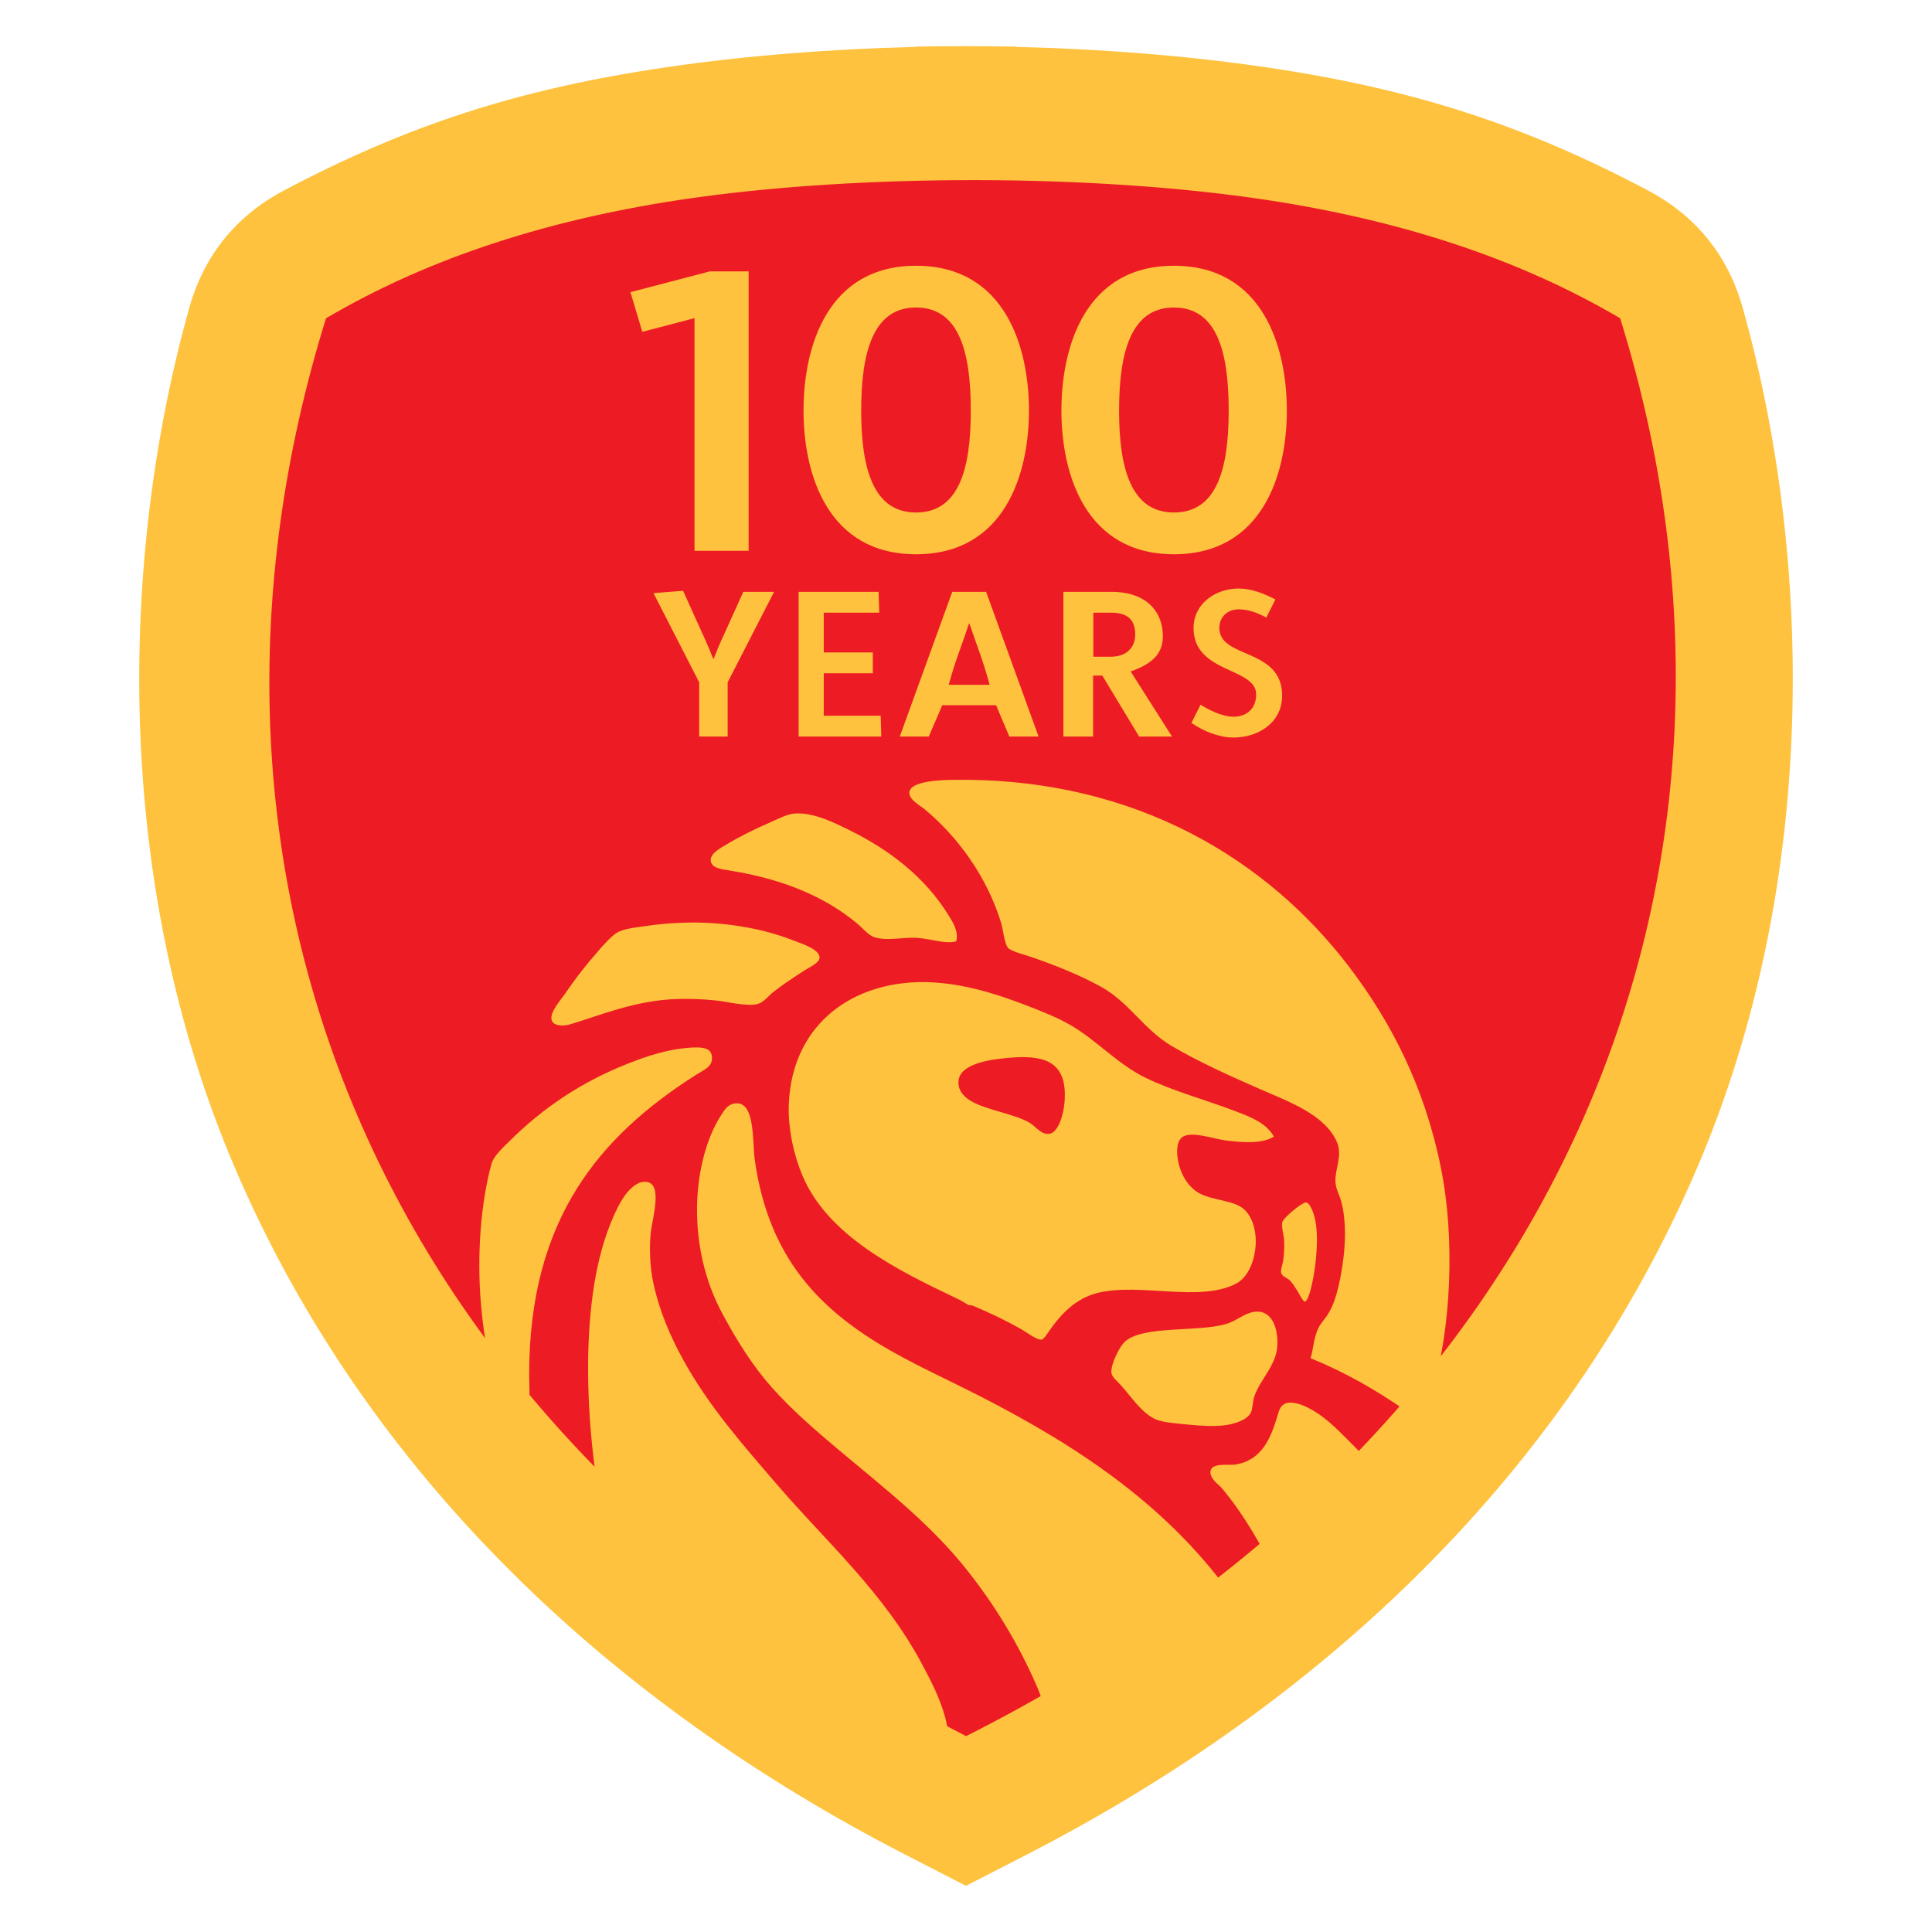 <?xml version="1.0" encoding="UTF-8"?>
<!DOCTYPE svg PUBLIC "-//W3C//DTD SVG 1.1//EN" "http://www.w3.org/Graphics/SVG/1.1/DTD/svg11.dtd">
<!-- Creator: CorelDRAW (Versión de evaluación) -->
<svg xmlns="http://www.w3.org/2000/svg" xml:space="preserve" width="6in" height="6in" version="1.1" style="shape-rendering:geometricPrecision; text-rendering:geometricPrecision; image-rendering:optimizeQuality; fill-rule:evenodd; clip-rule:evenodd"
viewBox="0 0 6000 6000"
 xmlns:xlink="http://www.w3.org/1999/xlink"
 xmlns:xodm="http://www.corel.com/coreldraw/odm/2003">
 <defs>
  <style type="text/css">
   <![CDATA[
    .fil0 {fill:none}
    .fil1 {fill:#ED1C24}
    .fil2 {fill:#FEC23E}
   ]]>
  </style>
 </defs>
 <g id="Capa_x0020_1">
  <g id="_2389267153088">
   <rect class="fil0" x="-0" y="-0" width="6000" height="6000"/>
   <path class="fil1" d="M2087.78 244.12c237.12,-34.52 495.5,-55.03 757.98,-61.39l0 -0.96c51.27,-0.92 102.64,-1.3 153.98,-1.15l0.53 0c51.34,-0.16 102.71,0.22 153.98,1.15l0 0.96c262.48,6.36 520.85,26.88 757.98,61.39 459.93,66.94 800.93,179.1 1177.94,378.44 147.64,78.06 245.85,199.81 290.89,360.63 215.24,768.61 233.71,1762.1 -139.87,2635.21 -402.65,941.04 -1154.15,1642.35 -2054.89,2105.38l-32.06 16.48 0 0.07 -7.49 3.78 -145.39 74.74 -1.35 0.56 -1.36 -0.56 -145.39 -74.74 -7.5 -3.78 0 -0.07 -32.06 -16.48c-900.74,-463.03 -1652.24,-1164.34 -2054.88,-2105.38 -373.58,-873.11 -355.11,-1866.6 -139.87,-2635.21 45.04,-160.82 143.25,-282.57 290.89,-360.63 377.02,-199.34 718.02,-311.5 1177.94,-378.44z"/>
   <path class="fil2" d="M3966.87 4398.27c-20.91,70.29 -49.26,137.02 -130.33,150.04 -19.87,3.2 -74.63,-6.81 -77.3,21.22 -2.25,23.5 27.05,42.2 34.86,51.54 69.9,83.44 117.46,169.86 169.75,269.78 14.94,28.52 32.31,101.99 71.24,104.57 32.82,2.19 67.91,-47.07 87.9,-69.72 55.23,-62.55 91.86,-113.21 137.93,-178.85 15.38,-21.92 52.98,-75.52 53.04,-106.09 0.06,-28.58 -32.93,-63.61 -50.02,-84.88 -21.68,-26.98 -46.82,-52.89 -65.18,-71.23 -48.91,-48.93 -90.37,-93.46 -151.56,-119.74 -13.35,-5.74 -31.37,-9.53 -40.92,-9.09 -29.7,1.39 -33.81,23.61 -39.42,42.44zm-1641.87 -2687.7l0 -867.65 -120.95 0 -246.2 64.43 36.96 123.21 162.06 -42.47 0 722.48 168.13 0zm689.91 -435.33c0,181.52 -37,316.37 -170.2,316.37 -133.2,0 -170.2,-137.44 -170.2,-316.37 0,-181.52 37,-320.26 170.2,-320.26 133.2,0 170.2,136.14 170.2,320.26zm180.56 0c0,-199.68 -75.48,-449.92 -350.76,-449.92 -273.8,0 -349.28,248.94 -349.28,449.92 0,198.38 75.48,446.03 349.28,446.03 275.28,0 350.76,-248.95 350.76,-446.03zm-791.48 562.82l-95.63 0 -60.14 133.13c0,0 -13.04,26.24 -31.88,74.88l-1.45 0c-18.84,-48.64 -31.88,-74.88 -31.88,-74.88l-61.58 -136.33 -92.02 7.04 142 277.13 0 168.33 88.39 0 0 -168.33 144.18 -280.97zm332.93 449.3l-1.82 -64.64 -176.84 0 0 -131.85 152.33 0 0 -64.64 -152.33 0 0 -123.53 172.36 0 -2.11 -64.64 -248.33 0 0 449.3 256.75 0zm336.38 -160.71l-126.85 0c19.77,-74.17 39.06,-117.54 62.7,-190.19l1.45 0c24.6,72.54 42.95,116.09 62.7,190.19zm152.07 160.71l-162.89 -449.3 -105.23 0 -162.89 449.3 90.09 0 41.8 -97.25 167.21 0 41.08 97.25 90.81 0zm300.14 -316.83c0,36.25 -22.69,69 -76.39,69l-53.7 0 0 -136.83 55.97 0c57.48,0 74.12,29.24 74.12,67.83zm114.21 316.83l-128.29 -202c56.72,-20.48 99.84,-48.25 99.84,-108.42 0,-89.61 -64.59,-138.89 -157.61,-138.89l-151.27 0 0 449.3 92.28 0 0 -189.2 28.72 0 114.23 189.2 102.11 0zm342.05 -126.82c0,-149.77 -195.06,-113.29 -195.06,-210.57 0,-30.08 21.12,-57.61 60.8,-57.61 28.16,0 58.89,10.88 85.13,25.6l28.16 -56.32c-34.56,-17.92 -73.6,-33.92 -113.93,-33.92 -71.69,0 -140.17,46.72 -140.17,122.89 0,141.45 194.41,120.97 194.41,206.09 0,41.6 -26.88,69.13 -70.4,69.13 -34.56,0 -73.61,-19.84 -102.41,-37.12l-28.16 56.32c36.48,25.6 85.76,45.44 130.57,45.44 76.8,0 151.05,-46.08 151.05,-129.93zm-165.97 -885.3c0,181.52 -37,316.37 -170.2,316.37 -133.2,0 -170.2,-137.44 -170.2,-316.37 0,-181.52 37,-320.26 170.2,-320.26 133.2,0 170.2,136.14 170.2,320.26zm180.56 0c0,-199.68 -75.48,-449.92 -350.76,-449.92 -273.8,0 -349.28,248.94 -349.28,449.92 0,198.38 75.48,446.03 349.28,446.03 275.28,0 350.76,-248.95 350.76,-446.03zm-1763.39 2827.47c1.76,5.99 1.76,-5.98 0,0zm1574.77 9.1c-87.87,25.6 -254.66,4.36 -312.22,53.06 -20.13,17.01 -46.38,73.75 -43.96,98.52 1.31,13.41 19.63,27.41 30.31,39.4 32.46,36.48 63.69,84.88 106.09,104.57 22.06,10.25 65.35,13.17 100.04,16.67 38.79,3.93 77.8,5.99 109.12,3.03 32.64,-3.08 76.45,-16.36 87.92,-40.93 5.24,-11.26 4.81,-33.2 10.61,-50 18.38,-53.33 68.12,-95.41 71.24,-157.63 2.91,-57.8 -19.2,-111.62 -71.24,-104.57 -30.96,4.17 -56.35,28.69 -87.9,37.88zm174.3 -315.26c-2.74,16.76 5.17,37.57 6.07,57.59 0.88,20.36 -0.39,42.9 -3.04,60.62 -1.82,12.19 -9.13,29.5 -6.07,39.41 3.19,10.25 19.69,14.81 27.28,22.72 6.78,7.06 14.95,19.43 22.74,31.83 5.91,9.41 17.36,33.14 22.74,33.35 9.73,0.37 18.7,-36.67 22.73,-54.56 12.73,-56.49 22.07,-146.65 9.1,-203.1 -4.43,-19.25 -16.46,-51.27 -28.8,-50.02 -13.16,1.33 -70.54,48.34 -72.76,62.15zm-2000.67 -121.26c-41.65,21.06 -67.78,81.24 -86.39,127.32 -101.9,252.19 -75.82,669.33 -15.16,947.28 24.5,112.27 57.34,231.95 122.76,306.17 46.41,52.62 123.16,105.33 183.4,142.47 169.13,104.27 355.44,188.44 595.65,221.28 34.55,4.72 117.62,22.4 145.5,3.04 35.2,-24.47 2.26,-111.39 -9.1,-140.96 -16.48,-42.93 -35.6,-78.07 -54.56,-113.68 -118.5,-222.41 -295.71,-377.84 -451.66,-559.28 -110.25,-128.26 -210.68,-242.38 -289.49,-384.98 -40.24,-72.79 -75,-152.72 -93.97,-242.51 -9.09,-43 -12.45,-101.84 -7.59,-151.56 4.48,-45.8 43.69,-168.21 -24.24,-159.15 -6.35,0.87 -9,1.44 -15.16,4.55zm259.18 -213.7c-50.94,77.67 -78.04,194.75 -75.78,309.19 2.39,121.16 33.13,224.08 78.81,309.19 46.68,86.98 96.92,166.09 156.11,231.9 61.12,67.93 129.22,127.15 201.57,187.94 147.1,123.57 288.22,232.58 401.65,375.88 87.14,110.07 159.24,227.69 218.25,363.75 19.01,43.84 31.93,101.15 60.62,134.89 28.86,33.93 81.38,16.66 125.8,4.54 144,-39.25 267.52,-96.32 380.44,-169.75 32.4,-21.07 113.78,-58.79 118.22,-103.06 2.78,-27.68 -14.66,-55.86 -27.29,-74.28 -15.29,-22.31 -29.61,-42.32 -42.42,-60.62 -200.05,-285.78 -474.71,-472.49 -795.72,-636.57 -94.06,-48.07 -185.59,-89.29 -271.29,-137.92 -224.74,-127.49 -382.93,-289.81 -425.9,-597.16 -7.46,-53.33 3.36,-190.9 -68.21,-171.26 -16.31,4.46 -25,18.26 -34.89,33.35zm-292.53 -157.63c-144.06,57.07 -263.4,138.15 -365.27,239.47 -19.65,19.54 -49.83,47.04 -56.07,69.72 -33.56,121.96 -45.87,282.94 -33.35,433.47 9.57,114.89 29.69,211.63 57.6,306.17 7.62,25.81 17.76,77.44 42.43,80.33 20.18,2.35 28.89,-10.94 34.86,-19.7 21.86,-32.13 15.15,-101.37 15.15,-145.51 -0.02,-485.09 221.32,-740.39 516.83,-929.09 26.95,-17.22 56.94,-26.67 50.02,-62.14 -5.01,-25.63 -38.86,-25.13 -71.24,-22.74 -68.76,5.08 -133.18,27.12 -190.97,50.02zm1893.04 148.54c-93.45,-36 -199.97,-64.41 -284.94,-106.09 -85.37,-41.9 -149.7,-115.14 -230.39,-162.18 -39.72,-23.15 -86.26,-41.92 -134.89,-60.62 -125.81,-48.39 -281.87,-97.61 -441.06,-60.62 -170.48,39.6 -292.29,168.35 -300.1,366.79 -2.96,75.12 16.01,158.91 42.43,221.29 79.8,188.47 296.57,294.61 483.5,383.45 11.72,5.57 23.32,13.55 31.83,18.19 3.44,1.87 8.17,-0.14 12.12,1.52 54.04,22.54 104.24,46.7 153.08,74.28 13.11,7.4 47.74,33.92 62.14,31.83 6.85,-0.98 17.81,-18.7 22.74,-25.76 36.29,-52.14 82.2,-102.77 153.07,-119.74 132.58,-31.74 315.72,30.82 428.93,-28.8 62.11,-32.7 83.97,-165.09 28.79,-225.82 -30.82,-33.93 -100.74,-30.53 -143.99,-54.57 -34.78,-19.32 -59.83,-61.03 -66.69,-106.09 -3.11,-20.48 -3.91,-50.68 10.62,-65.18 25.59,-25.54 99.35,2.7 139.44,7.59 53.04,6.47 111.98,10.72 148.53,-12.12 -23.44,-42 -71.69,-60.6 -115.17,-77.33zm-1829.38 -577.47c-31.48,4.63 -65,7.47 -89.42,18.19 -19.18,8.4 -46.92,40.18 -62.15,57.6 -39.89,45.58 -71.51,85.67 -106.09,136.4 -12.72,18.65 -47.31,56.19 -40.92,80.33 5.09,19.28 36.92,19.91 57.59,13.64 95.09,-28.82 189.64,-68.55 306.17,-77.3 45.95,-3.44 100.78,-1.57 145.5,3.04 34.57,3.55 100.05,20.24 131.87,10.61 18.06,-5.48 31.76,-24.32 46.98,-36.38 31.94,-25.32 62.83,-45.15 98.51,-68.21 14.56,-9.41 44.66,-22.98 45.47,-37.89 1.52,-27.71 -58.26,-45.18 -81.85,-54.57 -96.88,-38.56 -226.3,-60.52 -351.64,-54.56 -34.44,1.66 -66.17,4.13 -100.02,9.1zm933.64 -33.35c-72.34,-116.37 -179.28,-200.03 -304.65,-262.2 -46.84,-23.23 -113.11,-56.9 -171.26,-53.06 -26.76,1.77 -55.98,18.19 -80.33,28.8 -44.21,19.26 -88.74,41.02 -131.86,66.69 -20.07,11.96 -51.32,28.61 -50.02,50.02 1.49,24.51 33.59,27.44 60.62,31.83 165.05,26.72 295.47,81.24 397.1,166.72 14.24,11.98 32.23,35.07 53.04,40.92 40.89,11.5 89.87,-2.16 133.38,1.52 45.47,3.84 83.59,19.38 118.22,10.61 8.24,-30.64 -10.03,-58.96 -24.24,-81.83zm1417.13 1536.87c11.58,7.96 29.59,24.62 42.43,22.74 19.93,-2.92 34.75,-50.95 40.92,-71.24 61.14,-200.97 73.78,-483.3 28.79,-704.77 -51.41,-253.14 -155.8,-453.48 -284.94,-622.93 -248.75,-326.39 -657.41,-588.11 -1227.67,-580.49 -38.4,0.52 -136.18,2.98 -137.93,39.41 -1.07,22.31 33.48,40.4 46.98,51.54 103.77,85.54 194.83,211.38 237.96,353.15 7.22,23.72 9.59,62.39 21.22,77.3 8.65,11.07 49.01,20.61 72.76,28.8 77.69,26.79 149.11,55.86 213.7,90.93 90.17,48.97 134.27,133.37 221.28,184.91 80.52,47.69 180.14,92.74 272.82,133.38 89.57,39.28 203.54,79.23 240.98,165.2 18.14,41.6 -5.28,82.13 -4.54,121.25 0.45,24.11 12.51,42.33 18.18,63.66 15.76,59.34 13.53,130.74 4.56,192.48 -8.83,60.67 -22.1,124.13 -50.02,163.7 -10.05,14.23 -21.8,26.15 -28.79,43.95 -12.97,33.08 -11.41,55.27 -21.22,86.4 107.97,43.85 201.97,98.38 292.54,160.65zm-1218.59 -1094.3c109.37,-8.09 171.59,19.83 162.18,137.92 -3.32,41.7 -19.75,93.15 -45.46,98.52 -26.27,5.48 -43.74,-22.29 -62.15,-33.35 -46.7,-28.06 -136.69,-40.15 -183.39,-68.21 -20.2,-12.14 -42.46,-32.63 -37.9,-65.18 7.51,-53.41 107.56,-65.34 166.72,-69.71z"/>
   <path class="fil2" d="M2075.79 207.87c240.24,-34.97 502.01,-55.76 767.94,-62.2l0 -0.97c51.94,-0.93 103.99,-1.32 156,-1.16l0.54 0c52.02,-0.16 104.06,0.23 156,1.16l0 0.97c265.93,6.44 527.7,27.23 767.95,62.2 465.98,67.83 811.46,181.45 1193.44,383.42 149.58,79.09 249.09,202.44 294.71,365.37 218.07,778.72 236.78,1785.28 -141.71,2669.87 -407.94,953.43 -1169.32,1663.96 -2081.91,2133.08l-32.48 16.69 0 0.07 -7.59 3.83 -147.31 75.72 -1.37 0.57 -1.38 -0.57 -147.31 -75.72 -7.59 -3.83 0 -0.07 -32.48 -16.69c-912.59,-469.12 -1673.97,-1179.65 -2081.91,-2133.08 -378.5,-884.59 -359.78,-1891.15 -141.71,-2669.87 45.63,-162.93 145.13,-286.29 294.72,-365.37 381.98,-201.97 727.46,-315.59 1193.44,-383.42zm59.58 409.33c-418.52,60.92 -796.76,179.09 -1122.91,371.26 -525.2,1689.26 121.7,3443.94 1987.91,4403.27 1885.63,-951.57 2556.35,-2714 2031.16,-4403.27 -318.9,-187.89 -687.57,-305.05 -1095.02,-367.11 -535.67,-81.59 -1264.41,-82.27 -1801.13,-4.15z"/>
  </g>
 </g>
</svg>
